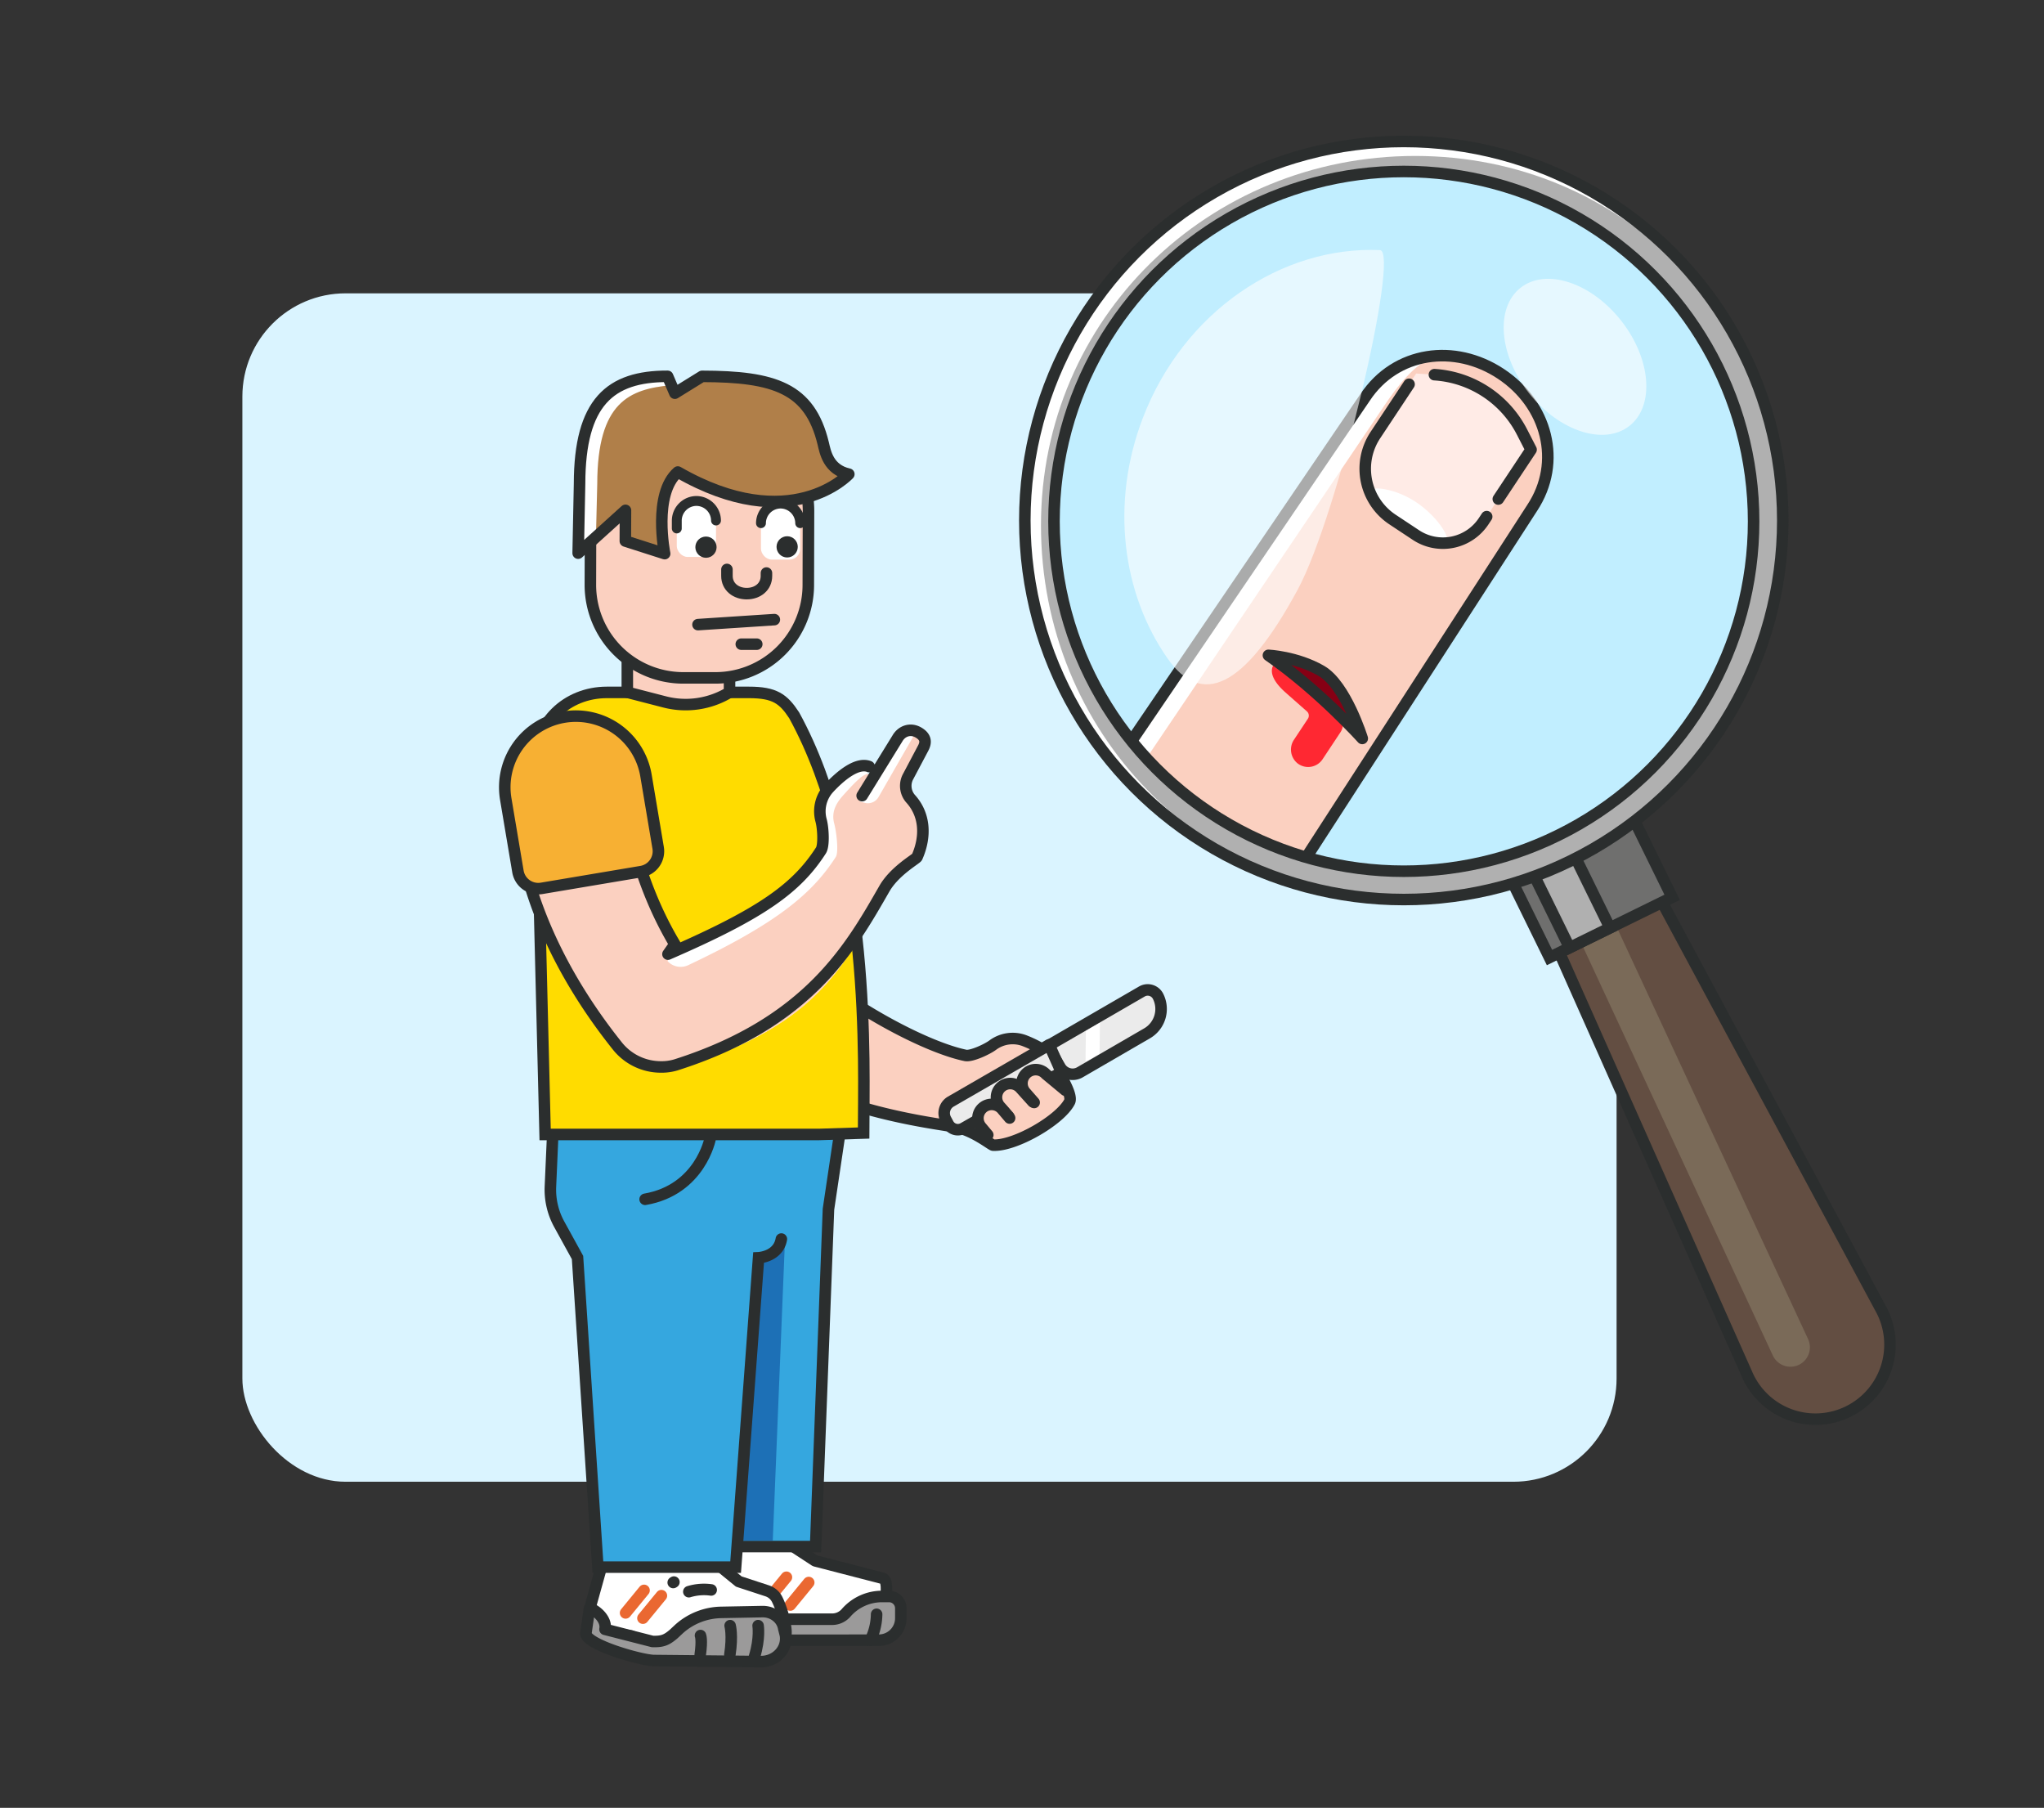 <svg xmlns="http://www.w3.org/2000/svg" xmlns:xlink="http://www.w3.org/1999/xlink" viewBox="0 0 1241.79 1098.14"><rect x="0" y="0" width="1241.79" height="1098.14" fill="#333333" stroke="none"/><defs><style>.cls-1,.cls-28,.cls-5,.cls-6,.cls-9{fill:none;}.cls-2{fill:#daf4ff;}.cls-11,.cls-18,.cls-29,.cls-3{fill:#fff;}.cls-10,.cls-12,.cls-14,.cls-15,.cls-16,.cls-17,.cls-18,.cls-20,.cls-27,.cls-28,.cls-3,.cls-30,.cls-4,.cls-5,.cls-7,.cls-9{stroke:#2b2e2e;}.cls-10,.cls-16,.cls-17,.cls-18,.cls-20,.cls-27,.cls-3,.cls-30,.cls-4,.cls-5,.cls-6,.cls-7,.cls-9{stroke-linecap:round;}.cls-10,.cls-16,.cls-20,.cls-27,.cls-3,.cls-30,.cls-4,.cls-5,.cls-6{stroke-linejoin:round;}.cls-10,.cls-12,.cls-14,.cls-15,.cls-16,.cls-17,.cls-20,.cls-27,.cls-28,.cls-3,.cls-30,.cls-4,.cls-5,.cls-6,.cls-7,.cls-9{stroke-width:7px;}.cls-4{fill:#9b9a9a;}.cls-6{stroke:#ea6831;}.cls-7{fill:#35a7df;}.cls-12,.cls-14,.cls-15,.cls-17,.cls-18,.cls-28,.cls-7,.cls-9{stroke-miterlimit:10;}.cls-8{fill:#1d70b6;}.cls-10,.cls-12{fill:#634e42;}.cls-13{fill:#7a6a58;}.cls-14{fill:#6f6f6e;}.cls-15,.cls-21{fill:#b0b0b0;}.cls-16,.cls-24{fill:#fbd0c0;}.cls-17{fill:#ffdc00;}.cls-18{stroke-width:6px;}.cls-19{fill:#2b2e2e;}.cls-20{fill:#ebebeb;}.cls-22{clip-path:url(#clip-path);}.cls-23{fill:#c1eeff;}.cls-25{fill:#ffebe6;}.cls-26{fill:#ff2832;}.cls-27{fill:#860014;}.cls-29{opacity:0.6;}.cls-30{fill:#f7b033;}.cls-31{fill:#b07f49;}</style><clipPath id="clip-path"><circle class="cls-1" cx="853.5" cy="314.79" r="211.65"/></clipPath></defs><title>Zeichenfläche 14</title><g id="Ebene_2" data-name="Ebene 2"><rect class="cls-2" x="147.25" y="178.18" width="834.87" height="721.88" rx="62.71"/><path class="cls-3" d="M534.91,986.11H425.08c-8.39,0-14.84-7.86-13.71-16.68l7.25-38.95,50.13.3,26.46,17.32,40.9,10.58C542.28,960.1,534.91,986.11,534.91,986.11Z"/><path class="cls-4" d="M514,979.72h0a11.19,11.19,0,0,1-8.44,3.85H472.28a6,6,0,0,0-6,6v6.75H533.9A13.38,13.38,0,0,0,547.28,983v-6.09a7.17,7.17,0,0,0-7.17-7.16h-4.25A28.93,28.93,0,0,0,514,979.72Z"/><path class="cls-5" d="M532.57,980.57a36.6,36.6,0,0,1-3.82,15.79"/><line class="cls-6" x1="466.55" y1="971.75" x2="477.78" y2="958.07"/><line class="cls-6" x1="480.11" y1="974.95" x2="491.33" y2="961.27"/><path class="cls-3" d="M424.27,940.66H368.46l-10,35.91c-1.87,6.72,2.78,13.5,10.09,14.72l15.06,2.5c0,9.62,13.38,13,22.49,13h59.54c4.61,0,12.6-7.91,11.76-12.14l.11-3.11c0-4.53-2.22-13.7-5.42-20.1a10.34,10.34,0,0,0-6.08-5.14l-17.19-5.63Z"/><polygon class="cls-7" points="495.51 939.44 403.81 939.44 376.85 678.02 511.73 678.02 503.32 734.53 495.51 939.44"/><polygon class="cls-8" points="469.48 935.78 444.84 935.78 445.84 761.36 476.89 753.36 469.48 935.78"/><path class="cls-7" d="M463.72,678.22H336.27l-1.87,42.52a43.6,43.6,0,0,0,5.35,22.92l11.11,20.19,12.37,188.08h83.69L460.85,764s12-.55,13.85-11.36"/><path class="cls-9" d="M431.42,691.71s-6,31-39.49,36.78"/><path class="cls-10" d="M409.43,961l-.43.27"/><path class="cls-10" d="M432.06,965.78a31.66,31.66,0,0,0-13.57,1.07"/><circle class="cls-11" cx="853.06" cy="317.13" r="231.16"/><path class="cls-12" d="M1122.88,857.42h0a45.29,45.29,0,0,1-61.73-23.16L943.49,569.9l61.75-30.3,137.09,254.82A45.29,45.29,0,0,1,1122.88,857.42Z"/><path class="cls-13" d="M1092.65,829.14h0a11.82,11.82,0,0,1-15.64-5.85l-122-262.61,21.49-9.79,122,262.61A11.81,11.81,0,0,1,1092.65,829.14Z"/><rect class="cls-14" x="924.64" y="509.64" width="82.99" height="56.68" transform="translate(-138.2 480.6) rotate(-26.14)"/><rect class="cls-15" x="939.68" y="515.92" width="27.33" height="56.68" transform="translate(-142.27 475.6) rotate(-26.14)"/><path class="cls-16" d="M649.79,669.24c-5.72,11.16-33.1,27-46.44,26.36-1.22-.06-12.36-9.45-24.34-11.32-25.25-3.92-68.15-10.53-110.36-34.54-23.48-13.36,18.11-63.25,31.4-53.45,33.71,24.86,68,41,86.54,44.81,3.45.71,12.91-3.59,16.54-6.27a20.31,20.31,0,0,1,19.47-2.61c8.87,3.49,19.35,9.28,19.3,17.12C641.9,649.34,652.09,664.78,649.79,669.24Z"/><path class="cls-17" d="M497.51,689.11H331.18L325.55,462c0-22.87,18.53-41.41,43.14-41.41H455c15.6,0,20.87,3.82,27.48,13.9h0c47.37,86.43,42.19,211.88,42.19,253.75Z"/><path class="cls-11" d="M527.05,468.65c-7.49-2.94-16.9,5-23.52,12.16a20.83,20.83,0,0,0-4.68,19.61c1.22,4.47,1.85,15.12-.1,18.15-14.64,22.75-35.48,38.09-92.94,63l4.2-6c-33.48-56.09-33.25-118.3-33.26-119.49-.11-18.58-15.21-6.83-33.8-6.83,0,0-.06-2.82-.09-2.82-18.67,0-29.54,18-29.49,36.7,0,4-3.22,72.93,61.72,154.26a33.82,33.82,0,0,0,35.53,11.46c92-25.77,106.33-71.69,126.69-107.05,6.21-10.8,19.31-18,19.82-19.15a33.89,33.89,0,0,0-5.73-36.24,11.86,11.86,0,0,1-1.6-13.84l11-19a4.3,4.3,0,0,0-1.58-5.88l-1.08-.63a9.44,9.44,0,0,0-12.89,3.45L523.78,485.3"/><path class="cls-16" d="M443.21,357.27h-62.1v63.24l22.65,5.85a51.13,51.13,0,0,0,39.45-5.85h0Z"/><path class="cls-16" d="M434.49,411.77l-19.45,0a56.48,56.48,0,0,1-56.37-56.58l.12-45a56.47,56.47,0,0,1,56.58-56.36l19.46,0a56.47,56.47,0,0,1,56.36,56.58l-.12,45A56.48,56.48,0,0,1,434.49,411.77Z"/><path class="cls-11" d="M379.91,328.65,380,310l-28.75,26,.85-42.17c.09-49.59,18.6-65.31,53.5-65.24L410,238.84l16.53-10.23c44,.08,65.46,7.11,73.6,40.75,1.25,5.18,3,15.87,15.56,18.66,0,0-35.16,38.24-103.89-1.3-15.31,13.34-8,49.58-8,49.58Z"/><line class="cls-5" x1="424.05" y1="379.42" x2="470.44" y2="376.38"/><line class="cls-5" x1="450.35" y1="391.29" x2="459.76" y2="391.29"/><path class="cls-5" d="M465.64,348.07v1.74c0,6.62-5.36,10.78-12,10.78h0c-6.62,0-12-4.16-12-10.78v-3.92"/><rect class="cls-11" x="411.17" y="306.06" width="23.83" height="32.25" rx="6.58"/><path class="cls-18" d="M411.17,321v-4.79a12,12,0,0,1,11.92-11.91h0A12,12,0,0,1,435,316.16"/><circle class="cls-19" cx="428.9" cy="332.37" r="6.45"/><rect class="cls-11" x="462.31" y="307.68" width="23.83" height="32.25" rx="6.58"/><path class="cls-18" d="M462.31,317.78a12,12,0,0,1,11.91-11.91h0a12,12,0,0,1,11.92,11.91"/><circle class="cls-19" cx="478.22" cy="332.18" r="6.45"/><path class="cls-20" d="M644,648.12l-7.38-12.78,57.11-33.08a7.06,7.06,0,0,1,9.83,2.92h0a17.11,17.11,0,0,1-6.69,22.51L656.1,651.34A8.83,8.83,0,0,1,644,648.12Z"/><path class="cls-20" d="M576.08,682.74l-1.5-2.8a8.07,8.07,0,0,1,3.07-10.8l59.77-34.51,7.43,16.71-59.61,34A6.66,6.66,0,0,1,576.08,682.74Z"/><path class="cls-16" d="M628.28,669.68l-5.21-5.95a8.37,8.37,0,0,1,.52-11.81h0a8.36,8.36,0,0,1,11.81.53l11.77,9.77"/><path class="cls-16" d="M612.78,678.13l-5.2-5.94a8.37,8.37,0,0,1,.52-11.82h0a8.36,8.36,0,0,1,11.81.53l7.54,8.36"/><path class="cls-16" d="M600.11,689.4l-3.8-4.54a8.37,8.37,0,0,1,.52-11.81h0a8.37,8.37,0,0,1,11.82.52l4.72,5.55"/><path class="cls-21" d="M1083.1,319.07c0,125.56-101.79,227.34-227.34,227.34S632.42,444.63,632.42,319.07,734.2,94.73,859.76,94.73,1083.1,193.51,1083.1,319.07Z"/><g class="cls-22"><rect class="cls-23" x="625.81" y="70.09" width="478.45" height="490.06" transform="translate(318.03 -425.4) rotate(33.53)"/><path class="cls-11" d="M779.7,537.07c.57.76,1.17,1.46,1.75,2.19L930.8,308.59c18.55-28,9-63-19-81.52s-63.9-13.69-82.46,14.31L673,473.15C716.83,510,754.94,507.64,779.7,537.07Z"/><path class="cls-24" d="M783.09,536.7c.63.8,148.2-229.34,148.2-229.34,18.56-28,7.16-64.21-23.17-84.31s-49.07-3.87-67.63,24.14L680.91,483.67C706.76,527.64,756.17,527.12,783.09,536.7Z"/><path class="cls-25" d="M860.21,325,846,315.59a37,37,0,0,1-10.41-51.31l24.77-37.39,11.07.7a64.38,64.38,0,0,1,53.2,34.81l5.52,10.73-28.84,43.52A29.67,29.67,0,0,1,860.21,325Z"/><path class="cls-9" d="M782,538.72,930.8,308.59c18.55-28,9-63-19-81.52h0c-28-18.55-63.9-13.69-82.46,14.31L674.21,469.55"/><path class="cls-26" d="M798.46,420.18c-8.59-7.68-22.23-19.91-24.55-16.59-2.45,3.51-1.7,9.2,6.89,16.88,1.72,1.54,9,7.94,13.2,11.66a3.43,3.43,0,0,1,.58,4.45l-8.41,12.69a10.76,10.76,0,0,0,2.19,14.47,10.52,10.52,0,0,0,15.15-2.56l10.88-16.42a9,9,0,0,0-1.48-11.64Z"/><path class="cls-27" d="M770.6,398.07s17.18.8,32.11,9.42,24.91,41.07,24.91,41.07S801.3,419.27,770.6,398.07Z"/><path class="cls-11" d="M878.85,328.8c-.64.9-14.44-1.67-26.74-9.82s-20.45-21.22-20.29-21.34c2.86-2.24,16.09-.83,28.39,7.32S880.94,325.83,878.85,328.8Z"/><path class="cls-5" d="M903.2,313.83l-1.87,2.82A29.67,29.67,0,0,1,860.21,325L846,315.59a37,37,0,0,1-10.41-51.31l20.46-30.87"/><path class="cls-5" d="M871.45,227.59a64.38,64.38,0,0,1,53.2,34.81l5.52,10.73-19.9,30"/></g><circle class="cls-28" cx="852.85" cy="316.69" r="212.52"/><circle class="cls-28" cx="852.85" cy="316.17" r="230.24"/><path class="cls-29" d="M709.3,399.93c-27.5-39.36-34.86-94.31-14.94-146.16,24.84-64.64,84.38-104.45,144.13-101.85,11.93,2-25.55,160.81-50.08,206.2C755.79,418.47,730.08,429.51,709.3,399.93Z"/><ellipse class="cls-29" cx="956.87" cy="216.78" rx="35.61" ry="53.42" transform="translate(71.65 639.83) rotate(-38.31)"/><polygon class="cls-11" points="668.03 640.02 659.48 645 659.7 626.24 668.25 621.26 668.03 640.02"/><path class="cls-24" d="M522.26,486.78l2.85.84a7.49,7.49,0,0,0,8.62-3.45l20.48-35.65c2.6-4.51-.63-4,3.89-1.45l1.08.63a4.3,4.3,0,0,1,1.58,5.88l-11,19a11.73,11.73,0,0,0,1.48,13.71,33.86,33.86,0,0,1,5.85,36.37c-.51,1.15-13.61,8.35-19.82,19.15C517,577.14,502.62,623.06,410.62,648.83a33.82,33.82,0,0,1-35.53-11.46C310.15,556,313.38,487.15,313.37,483.11c-.05-18.66,10.82-36.65,29.49-36.7,0,0,.06,2.82.09,2.82,18.59,0,33.69-11.75,33.8,6.83,0,1.19-.22,63.4,33.26,119.49l-4.47,8.24h0a10.81,10.81,0,0,0,12.63,2.46c54.56-25.77,75.57-43.9,89.58-65.68,1.95-3,.32-15.68-.9-20.15-1.89-6.92.83-12.33,5.68-17.61,3-3.31,8.73-9.77,12.13-11.73,4-2.31,5.65.07,7.39-1.43Z"/><path class="cls-5" d="M528.05,465.65c-7.49-2.94-17.9,6-24.52,13.16a20.83,20.83,0,0,0-4.68,19.61c1.22,4.47,1.85,15.12-.1,18.15-14.64,22.75-35.48,38.09-92.94,63l4.2-6c-33.48-56.09-33.25-116.3-33.26-117.49-.11-18.58-15.21-6.83-33.8-6.83,0,0-.06-2.82-.09-2.82-18.67,0-29.54,18-29.49,36.7,0,4-3.22,70.93,61.72,152.26a33.81,33.81,0,0,0,26.42,12.71,30.22,30.22,0,0,0,9.11-1.25C491.53,621.17,517,575.14,537.31,539.78c6.21-10.8,19.31-18,19.82-19.15,5.53-12.53,4.84-25.64-3.73-35.24a11.86,11.86,0,0,1-1.6-13.84l9-17c1.66-3.08,2.26-6.55-2.66-9.51s-10.29-1.06-12.89,3.45L523.78,483.3"/><path class="cls-30" d="M351,434.88h0a43.21,43.21,0,0,1,43.21,43.21v44.58a12.53,12.53,0,0,1-12.53,12.53H320.36a12.53,12.53,0,0,1-12.53-12.53V478.09A43.21,43.21,0,0,1,351,434.88Z" transform="translate(-75.62 64.98) rotate(-9.55)"/><path class="cls-31" d="M379.91,328.65,380,310l-18,18.46.85-34.61c.09-49.59,19.54-57.52,44.87-59.85l2.26,4.88,16.53-10.23c44,.08,65.46,7.11,73.6,40.75,1.25,5.18,3,15.87,15.56,18.66,0,0-35.16,38.24-103.89-1.3-15.31,13.34-8,49.58-8,49.58Z"/><path class="cls-5" d="M379.91,328.65,380,310l-28.75,26,.85-42.17c.09-49.59,18.6-65.31,53.5-65.24L410,238.84l16.53-10.23c44,.08,65.46,7.11,73.6,40.75,1.25,5.18,3,15.87,15.56,18.66,0,0-35.16,38.24-103.89-1.3-15.31,13.34-8,49.58-8,49.58Z"/><path class="cls-4" d="M462.21,1009.3l-64.84-.64c-7.49-.07-40.5-9.3-41.45-16.25l2.14-15c-.25-1.82,11,4.36,9.5,12.29l28.79,7.37c6,.22,8.61-.79,13-4.59l3.21-3a39.33,39.33,0,0,1,25.59-10.06l25-.48c6.48-.12,12.06,4.27,13,10.27l1,3.95C478.59,1001.71,471.46,1009.39,462.21,1009.3Z"/><path class="cls-4" d="M460.57,987.47s1.25,7.52-2.17,18.78"/><path class="cls-4" d="M443.57,987.47s1.67,5.87-.17,17.78"/><path class="cls-4" d="M425.57,993.47s1.13,2.39-.17,11.78"/><line class="cls-6" x1="380.05" y1="979.74" x2="391.28" y2="966.05"/><line class="cls-6" x1="390.6" y1="982.93" x2="401.82" y2="969.25"/></g></svg>